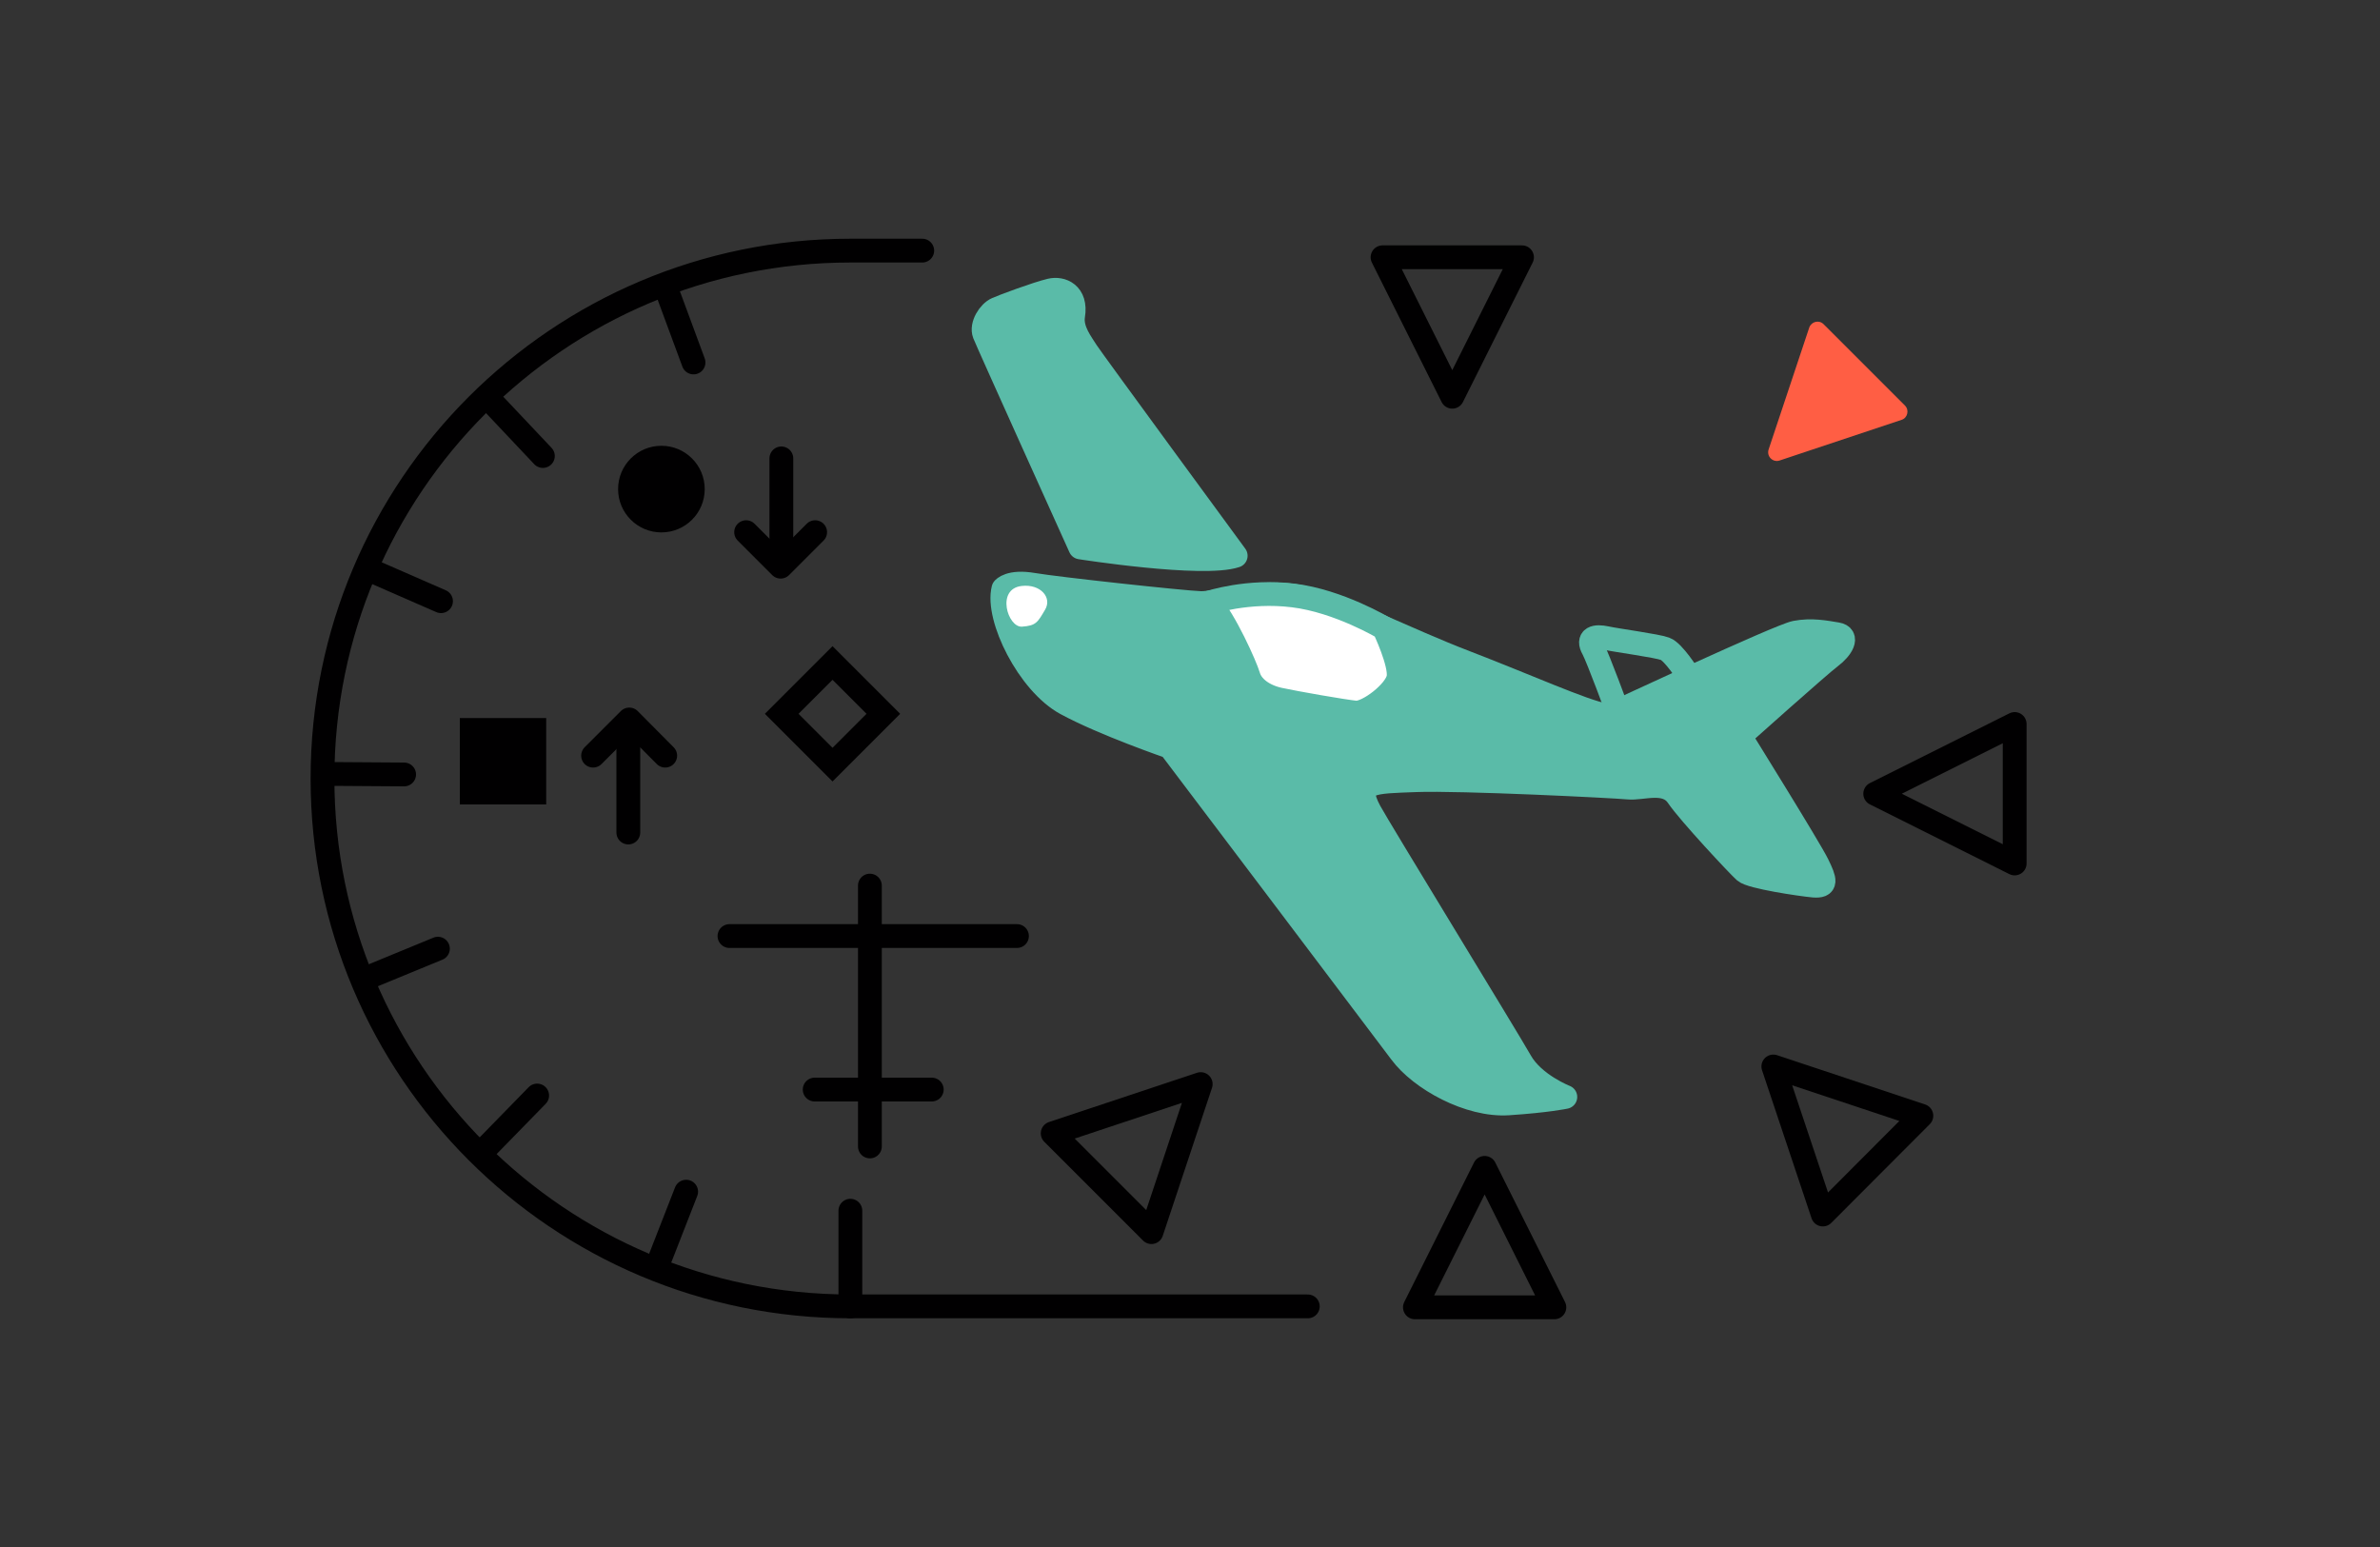 <?xml version="1.0" encoding="utf-8"?>
<!-- Generator: Adobe Illustrator 29.5.1, SVG Export Plug-In . SVG Version: 9.03 Build 0)  -->
<svg version="1.0" id="Ebene_1" xmlns="http://www.w3.org/2000/svg" xmlns:xlink="http://www.w3.org/1999/xlink" x="0px" y="0px"
	 viewBox="0 0 1000 650" enable-background="new 0 0 1000 650" xml:space="preserve">
<rect x="0" y="0" width="1000" height="650" fill="#333333" stroke="none"/>
<g>
	<path fill="none" stroke="#010001" stroke-width="10" stroke-linecap="round" stroke-linejoin="round" stroke-miterlimit="10" d="
		M-2297.2,504v40.2c-122.5,0-221.8-99.3-221.8-221.8s99.3-221.8,221.8-221.8h30.2"/>
	
		<line fill="none" stroke="#010001" stroke-width="10" stroke-linecap="round" stroke-linejoin="round" stroke-miterlimit="10" x1="-2373.3" y1="120" x2="-2363.1" y2="147.6"/>
	
		<line fill="none" stroke="#010001" stroke-width="10" stroke-linecap="round" stroke-linejoin="round" stroke-miterlimit="10" x1="-2446.6" y1="165.5" x2="-2426.4" y2="186.9"/>
	
		<line fill="none" stroke="#010001" stroke-width="10" stroke-linecap="round" stroke-linejoin="round" stroke-miterlimit="10" x1="-2496.2" y1="236.1" x2="-2469.2" y2="247.9"/>
	
		<line fill="none" stroke="#010001" stroke-width="10" stroke-linecap="round" stroke-linejoin="round" stroke-miterlimit="10" x1="-2514.2" y1="320.5" x2="-2484.7" y2="320.7"/>
	
		<line fill="none" stroke="#010001" stroke-width="10" stroke-linecap="round" stroke-linejoin="round" stroke-miterlimit="10" x1="-2497.7" y1="405.1" x2="-2470.5" y2="393.9"/>
	
		<line fill="none" stroke="#010001" stroke-width="10" stroke-linecap="round" stroke-linejoin="round" stroke-miterlimit="10" x1="-2449.3" y1="476.6" x2="-2428.8" y2="455.6"/>
	
		<line fill="none" stroke="#010001" stroke-width="10" stroke-linecap="round" stroke-linejoin="round" stroke-miterlimit="10" x1="-2376.9" y1="523.4" x2="-2366.2" y2="496"/>
</g>
<rect x="-2319.8" y="280.2" transform="matrix(0.707 0.707 -0.707 0.707 -466.206 1716.154)" fill="none" stroke="#010001" stroke-width="10" stroke-miterlimit="10" width="30.2" height="30.2"/>
<g>
	<rect x="-2461.3" y="297" fill="#010001" width="36.3" height="36.3"/>
	<g>
		
			<line fill="none" stroke="#010001" stroke-width="10" stroke-linecap="round" stroke-linejoin="round" stroke-miterlimit="10" x1="-2390.5" y1="306.1" x2="-2390.5" y2="345.1"/>
		
			<polyline fill="none" stroke="#010001" stroke-width="10" stroke-linecap="round" stroke-linejoin="round" stroke-miterlimit="10" points="
			-2405.3,312.8 -2390.1,297.6 -2375,312.8 		"/>
	</g>
</g>
<g>
	<circle fill="#010001" cx="-2376.6" cy="200.8" r="18.2"/>
	<g>
		
			<line fill="none" stroke="#010001" stroke-width="10" stroke-linecap="round" stroke-linejoin="round" stroke-miterlimit="10" x1="-2326.2" y1="225.4" x2="-2326.2" y2="188"/>
		
			<polyline fill="none" stroke="#010001" stroke-width="10" stroke-linecap="round" stroke-linejoin="round" stroke-miterlimit="10" points="
			-2312,218.9 -2326.5,233.4 -2341,218.9 		"/>
	</g>
</g>
<g>
	
		<line fill="#FFFFFF" stroke="#010001" stroke-width="10" stroke-linecap="round" stroke-linejoin="round" stroke-miterlimit="10" x1="-2289" y1="367.4" x2="-2289" y2="477"/>
	
		<line fill="#FFFFFF" stroke="#010001" stroke-width="10" stroke-linecap="round" stroke-linejoin="round" stroke-miterlimit="10" x1="-2348" y1="388.7" x2="-2227.2" y2="388.7"/>
	
		<line fill="#FFFFFF" stroke="#010001" stroke-width="10" stroke-linecap="round" stroke-linejoin="round" stroke-miterlimit="10" x1="-2312.2" y1="453.1" x2="-2263" y2="453.1"/>
</g>
<g>
	<g>
		
			<path fill="#5ABBA8" stroke="#5ABBA8" stroke-width="10" stroke-linecap="round" stroke-linejoin="round" stroke-miterlimit="10" d="
			M-1923.4,304.7c0,0,29.1,46.8,32.5,53.7c3.4,6.9,4,9.4-1.5,9s-26.3-3.6-29-6c-2.6-2.4-23.3-24.4-28.2-31.6s-14.8-3-20.8-3.6
			c-6-0.6-70.6-3.8-89-3.1c-18.4,0.7-26.5,0.3-19.6,13.1c3.7,6.9,57.9,95.4,63.4,105.1s18.8,14.9,18.8,14.9s-7.4,1.6-23.9,2.7
			s-36.9-10.2-45.2-21.4s-97-128.4-97-128.4s-27.9-9.6-43.7-18.2c-15.8-8.6-29.4-36.1-26.3-48.2c0,0,2.6-3.4,12.5-1.7
			c9.9,1.7,63.4,7.5,70.4,7.7s25.5-6.3,42.7-2.4c17.1,3.9,43.3,17.6,68.6,27.3s49.4,20.6,58.8,22.3c8.7,5.9,15.8,11.5,28.8,13.2
			S-1923.4,304.7-1923.4,304.7z"/>
		
			<path fill="#5ABBA8" stroke="#5ABBA8" stroke-width="10" stroke-linecap="round" stroke-linejoin="round" stroke-miterlimit="10" d="
			M-1977.4,295.4c0,0,70.5-33,77.3-34.3c6.8-1.3,12.6-0.1,17.5,0.7c4.9,0.9,2,5.9-2.8,9.5c-4.9,3.7-38,33.3-38,33.3l-19,5.1
			l-16.2-2.9L-1977.4,295.4z"/>
		<path fill="none" stroke="#5ABBA8" stroke-width="10" stroke-linecap="round" stroke-linejoin="round" stroke-miterlimit="10" d="
			M-1945.1,279.1c0,0-6.3-10-9.8-11.2s-20.1-3.5-24.7-4.5s-8.2-0.2-5.5,4.6c2,3.7,10.3,26.2,10.3,26.2"/>
		
			<path fill="#5ABBA8" stroke="#5ABBA8" stroke-width="10" stroke-linecap="round" stroke-linejoin="round" stroke-miterlimit="10" d="
			M-2135.3,228.8c0,0-60.7-82.7-62.7-85.9c-2-3.3-6.6-8.9-5.6-15c1.5-9.2-4.9-11.7-9.5-10.6c-5.6,1.3-20.1,6.7-22.5,7.8
			c-3.3,1.4-6.7,6.9-5.3,10.5s40.3,89.7,40.3,89.7S-2149.1,233.4-2135.3,228.8z"/>
	</g>
	
		<path fill="#FFFFFF" stroke="#5ABBA8" stroke-width="10" stroke-linecap="round" stroke-linejoin="round" stroke-miterlimit="10" d="
		M-2146.4,248.5c6.6,7.3,15.2,26.6,16.5,31c1.3,4.4,6.1,8.2,12.9,9.7s27,5,32,5.5s17.1-8.7,18.1-14.7c1-6-6.1-20.8-6.1-20.8
		s-19-11.4-38.1-13.7S-2146.4,248.5-2146.4,248.5z"/>
	<path fill="#FFFFFF" d="M-2225.2,241.5c7.8-0.9,12.9,4.8,9.8,10c-3.1,5.2-3.7,6.7-9.7,7.1C-2231,259-2236.1,242.7-2225.2,241.5z"/>
</g>
<polygon fill="none" stroke="#010001" stroke-width="10" stroke-linecap="round" stroke-linejoin="round" stroke-miterlimit="10" points="
	-2044.3,162 -2015,103.4 -2073.6,103.4 "/>
<polygon fill="none" stroke="#010001" stroke-width="10" stroke-linecap="round" stroke-linejoin="round" stroke-miterlimit="10" points="
	-2150,450.8 -2212.2,471.6 -2170.7,513 "/>
<polygon fill="none" stroke="#010001" stroke-width="10" stroke-linecap="round" stroke-linejoin="round" stroke-miterlimit="10" points="
	-2030.7,486 -2060,544.6 -2001.4,544.6 "/>
<polygon fill="none" stroke="#010001" stroke-width="10" stroke-linecap="round" stroke-linejoin="round" stroke-miterlimit="10" points="
	-1909.4,443.4 -1888.6,505.6 -1847.2,464.1 "/>
<polygon fill="none" stroke="#010001" stroke-width="10" stroke-linecap="round" stroke-linejoin="round" stroke-miterlimit="10" points="
	-1866.6,328.8 -1808,358.1 -1808,299.5 "/>
<g>
	<path fill="#FF5E44" d="M-1906.8,188.8l51.3-17.1c2.5-0.8,3.3-4.1,1.4-6l-34.2-34.2c-1.9-1.9-5.1-1.1-6,1.4l-17.1,51.3
		C-1912.3,187.1-1909.6,189.7-1906.8,188.8z"/>
</g>
<line fill="#FFFFFF" stroke="#010001" stroke-width="10" stroke-linecap="round" stroke-linejoin="round" stroke-miterlimit="10" x1="-2297.2" y1="544.2" x2="-2105" y2="544.2"/>
<g>
	<path fill="none" stroke="#010001" stroke-width="10" stroke-linecap="round" stroke-linejoin="round" stroke-miterlimit="10" d="
		M-2297.2,504v40.2c-122.5,0-221.8-99.3-221.8-221.8s99.3-221.8,221.8-221.8h30.2"/>
	
		<line fill="none" stroke="#010001" stroke-width="10" stroke-linecap="round" stroke-linejoin="round" stroke-miterlimit="10" x1="-2373.3" y1="120" x2="-2363.1" y2="147.6"/>
	
		<line fill="none" stroke="#010001" stroke-width="10" stroke-linecap="round" stroke-linejoin="round" stroke-miterlimit="10" x1="-2446.6" y1="165.5" x2="-2426.4" y2="186.9"/>
	
		<line fill="none" stroke="#010001" stroke-width="10" stroke-linecap="round" stroke-linejoin="round" stroke-miterlimit="10" x1="-2496.2" y1="236.1" x2="-2469.2" y2="247.9"/>
	
		<line fill="none" stroke="#010001" stroke-width="10" stroke-linecap="round" stroke-linejoin="round" stroke-miterlimit="10" x1="-2514.2" y1="320.5" x2="-2484.7" y2="320.7"/>
	
		<line fill="none" stroke="#010001" stroke-width="10" stroke-linecap="round" stroke-linejoin="round" stroke-miterlimit="10" x1="-2497.7" y1="405.1" x2="-2470.5" y2="393.9"/>
	
		<line fill="none" stroke="#010001" stroke-width="10" stroke-linecap="round" stroke-linejoin="round" stroke-miterlimit="10" x1="-2449.3" y1="476.6" x2="-2428.8" y2="455.6"/>
	
		<line fill="none" stroke="#010001" stroke-width="10" stroke-linecap="round" stroke-linejoin="round" stroke-miterlimit="10" x1="-2376.9" y1="523.4" x2="-2366.2" y2="496"/>
</g>
<rect x="-2319.8" y="280.2" transform="matrix(0.707 0.707 -0.707 0.707 -466.206 1716.154)" fill="none" stroke="#010001" stroke-width="10" stroke-miterlimit="10" width="30.2" height="30.2"/>
<g>
	<rect x="-2461.3" y="297" fill="#010001" width="36.3" height="36.3"/>
	<g>
		
			<line fill="none" stroke="#010001" stroke-width="10" stroke-linecap="round" stroke-linejoin="round" stroke-miterlimit="10" x1="-2390.5" y1="306.1" x2="-2390.5" y2="345.1"/>
		
			<polyline fill="none" stroke="#010001" stroke-width="10" stroke-linecap="round" stroke-linejoin="round" stroke-miterlimit="10" points="
			-2405.3,312.8 -2390.1,297.6 -2375,312.8 		"/>
	</g>
</g>
<g>
	<circle fill="#010001" cx="-2376.6" cy="200.8" r="18.2"/>
	<g>
		
			<line fill="none" stroke="#010001" stroke-width="10" stroke-linecap="round" stroke-linejoin="round" stroke-miterlimit="10" x1="-2326.2" y1="225.4" x2="-2326.2" y2="188"/>
		
			<polyline fill="none" stroke="#010001" stroke-width="10" stroke-linecap="round" stroke-linejoin="round" stroke-miterlimit="10" points="
			-2312,218.9 -2326.5,233.4 -2341,218.9 		"/>
	</g>
</g>
<g>
	
		<line fill="#FFFFFF" stroke="#010001" stroke-width="10" stroke-linecap="round" stroke-linejoin="round" stroke-miterlimit="10" x1="-2289" y1="367.4" x2="-2289" y2="477"/>
	
		<line fill="#FFFFFF" stroke="#010001" stroke-width="10" stroke-linecap="round" stroke-linejoin="round" stroke-miterlimit="10" x1="-2348" y1="388.7" x2="-2227.2" y2="388.7"/>
	
		<line fill="#FFFFFF" stroke="#010001" stroke-width="10" stroke-linecap="round" stroke-linejoin="round" stroke-miterlimit="10" x1="-2312.2" y1="453.1" x2="-2263" y2="453.1"/>
</g>
<g>
	<g>
		
			<path fill="#5ABBA8" stroke="#5ABBA8" stroke-width="10" stroke-linecap="round" stroke-linejoin="round" stroke-miterlimit="10" d="
			M-1923.4,304.7c0,0,29.1,46.8,32.5,53.7c3.4,6.9,4,9.4-1.5,9s-26.3-3.6-29-6c-2.6-2.4-23.3-24.4-28.2-31.6s-14.8-3-20.8-3.6
			c-6-0.6-70.6-3.8-89-3.1c-18.4,0.7-26.5,0.3-19.6,13.1c3.7,6.9,57.9,95.4,63.4,105.1s18.8,14.9,18.8,14.9s-7.4,1.6-23.9,2.7
			s-36.9-10.2-45.2-21.4s-97-128.4-97-128.4s-27.9-9.6-43.7-18.2c-15.8-8.6-29.4-36.1-26.3-48.2c0,0,2.6-3.4,12.5-1.7
			c9.9,1.7,63.4,7.5,70.4,7.7s25.5-6.3,42.7-2.4c17.1,3.9,43.3,17.6,68.6,27.3s49.4,20.6,58.8,22.3c8.7,5.9,15.8,11.5,28.8,13.2
			S-1923.4,304.7-1923.4,304.7z"/>
		
			<path fill="#5ABBA8" stroke="#5ABBA8" stroke-width="10" stroke-linecap="round" stroke-linejoin="round" stroke-miterlimit="10" d="
			M-1977.4,295.4c0,0,70.5-33,77.3-34.3c6.8-1.3,12.6-0.1,17.5,0.7c4.9,0.9,2,5.9-2.8,9.5c-4.9,3.7-38,33.3-38,33.3l-19,5.1
			l-16.2-2.9L-1977.4,295.4z"/>
		<path fill="none" stroke="#5ABBA8" stroke-width="10" stroke-linecap="round" stroke-linejoin="round" stroke-miterlimit="10" d="
			M-1945.1,279.1c0,0-6.3-10-9.8-11.2s-20.1-3.5-24.7-4.5s-8.2-0.2-5.5,4.6c2,3.7,10.3,26.2,10.3,26.2"/>
		
			<path fill="#5ABBA8" stroke="#5ABBA8" stroke-width="10" stroke-linecap="round" stroke-linejoin="round" stroke-miterlimit="10" d="
			M-2135.3,228.8c0,0-60.7-82.7-62.7-85.9c-2-3.3-6.6-8.9-5.6-15c1.5-9.2-4.9-11.7-9.5-10.6c-5.6,1.3-20.1,6.7-22.5,7.8
			c-3.3,1.4-6.7,6.9-5.3,10.5s40.3,89.7,40.3,89.7S-2149.1,233.4-2135.3,228.8z"/>
	</g>
	
		<path fill="#FFFFFF" stroke="#5ABBA8" stroke-width="10" stroke-linecap="round" stroke-linejoin="round" stroke-miterlimit="10" d="
		M-2146.4,248.5c6.6,7.3,15.2,26.6,16.5,31c1.3,4.4,6.1,8.2,12.9,9.7s27,5,32,5.5s17.1-8.7,18.1-14.7c1-6-6.1-20.8-6.1-20.8
		s-19-11.4-38.1-13.7S-2146.4,248.5-2146.4,248.5z"/>
	<path fill="#FFFFFF" d="M-2225.2,241.5c7.8-0.9,12.9,4.8,9.8,10c-3.1,5.2-3.7,6.7-9.7,7.1C-2231,259-2236.1,242.7-2225.2,241.5z"/>
</g>
<polygon fill="none" stroke="#010001" stroke-width="10" stroke-linecap="round" stroke-linejoin="round" stroke-miterlimit="10" points="
	-2044.3,162 -2015,103.4 -2073.6,103.4 "/>
<polygon fill="none" stroke="#010001" stroke-width="10" stroke-linecap="round" stroke-linejoin="round" stroke-miterlimit="10" points="
	-2150,450.8 -2212.2,471.6 -2170.7,513 "/>
<polygon fill="none" stroke="#010001" stroke-width="10" stroke-linecap="round" stroke-linejoin="round" stroke-miterlimit="10" points="
	-2030.7,486 -2060,544.6 -2001.4,544.6 "/>
<polygon fill="none" stroke="#010001" stroke-width="10" stroke-linecap="round" stroke-linejoin="round" stroke-miterlimit="10" points="
	-1909.4,443.4 -1888.6,505.6 -1847.2,464.1 "/>
<polygon fill="none" stroke="#010001" stroke-width="10" stroke-linecap="round" stroke-linejoin="round" stroke-miterlimit="10" points="
	-1866.6,328.8 -1808,358.1 -1808,299.5 "/>
<g>
	<path fill="#FF5E44" d="M-1906.8,188.8l51.3-17.1c2.5-0.8,3.3-4.1,1.4-6l-34.2-34.2c-1.9-1.9-5.1-1.1-6,1.4l-17.1,51.3
		C-1912.3,187.1-1909.6,189.7-1906.8,188.8z"/>
</g>
<line fill="#FFFFFF" stroke="#010001" stroke-width="10" stroke-linecap="round" stroke-linejoin="round" stroke-miterlimit="10" x1="-2297.2" y1="544.2" x2="-2105" y2="544.2"/>
<g>
	<path fill="none" stroke="#010001" stroke-width="10" stroke-linecap="round" stroke-linejoin="round" stroke-miterlimit="10" d="
		M357.3,508.7v40.2c-122.5,0-221.8-99.3-221.8-221.8s99.3-221.8,221.8-221.8h30.2"/>
	
		<line fill="none" stroke="#010001" stroke-width="10" stroke-linecap="round" stroke-linejoin="round" stroke-miterlimit="10" x1="281.2" y1="124.7" x2="291.4" y2="152.3"/>
	
		<line fill="none" stroke="#010001" stroke-width="10" stroke-linecap="round" stroke-linejoin="round" stroke-miterlimit="10" x1="207.9" y1="170.2" x2="228.1" y2="191.6"/>
	
		<line fill="none" stroke="#010001" stroke-width="10" stroke-linecap="round" stroke-linejoin="round" stroke-miterlimit="10" x1="158.3" y1="240.8" x2="185.3" y2="252.6"/>
	
		<line fill="none" stroke="#010001" stroke-width="10" stroke-linecap="round" stroke-linejoin="round" stroke-miterlimit="10" x1="140.3" y1="325.2" x2="169.8" y2="325.4"/>
	
		<line fill="none" stroke="#010001" stroke-width="10" stroke-linecap="round" stroke-linejoin="round" stroke-miterlimit="10" x1="156.8" y1="409.8" x2="184" y2="398.6"/>
	
		<line fill="none" stroke="#010001" stroke-width="10" stroke-linecap="round" stroke-linejoin="round" stroke-miterlimit="10" x1="205.2" y1="481.3" x2="225.7" y2="460.3"/>
	
		<line fill="none" stroke="#010001" stroke-width="10" stroke-linecap="round" stroke-linejoin="round" stroke-miterlimit="10" x1="277.6" y1="528.1" x2="288.3" y2="500.7"/>
</g>
<rect x="334.7" y="284.9" transform="matrix(0.707 0.707 -0.707 0.707 314.591 -159.489)" fill="none" stroke="#010001" stroke-width="10" stroke-miterlimit="10" width="30.2" height="30.2"/>
<g>
	<rect x="193.2" y="301.7" fill="#010001" width="36.3" height="36.3"/>
	<g>
		
			<line fill="none" stroke="#010001" stroke-width="10" stroke-linecap="round" stroke-linejoin="round" stroke-miterlimit="10" x1="264" y1="310.7" x2="264" y2="349.8"/>
		
			<polyline fill="none" stroke="#010001" stroke-width="10" stroke-linecap="round" stroke-linejoin="round" stroke-miterlimit="10" points="
			249.2,317.5 264.4,302.3 279.5,317.5 		"/>
	</g>
</g>
<g>
	<circle fill="#010001" cx="277.9" cy="205.5" r="18.2"/>
	<g>
		
			<line fill="none" stroke="#010001" stroke-width="10" stroke-linecap="round" stroke-linejoin="round" stroke-miterlimit="10" x1="328.3" y1="230.1" x2="328.3" y2="192.6"/>
		
			<polyline fill="none" stroke="#010001" stroke-width="10" stroke-linecap="round" stroke-linejoin="round" stroke-miterlimit="10" points="
			342.5,223.6 328,238.1 313.5,223.6 		"/>
	</g>
</g>
<g>
	
		<line fill="#FFFFFF" stroke="#010001" stroke-width="10" stroke-linecap="round" stroke-linejoin="round" stroke-miterlimit="10" x1="365.5" y1="372.1" x2="365.5" y2="481.7"/>
	
		<line fill="#FFFFFF" stroke="#010001" stroke-width="10" stroke-linecap="round" stroke-linejoin="round" stroke-miterlimit="10" x1="306.5" y1="393.3" x2="427.3" y2="393.3"/>
	
		<line fill="#FFFFFF" stroke="#010001" stroke-width="10" stroke-linecap="round" stroke-linejoin="round" stroke-miterlimit="10" x1="342.3" y1="457.8" x2="391.5" y2="457.8"/>
</g>
<g>
	<g>
		
			<path fill="#5ABBA8" stroke="#5ABBA8" stroke-width="10" stroke-linecap="round" stroke-linejoin="round" stroke-miterlimit="10" d="
			M731.1,309.4c0,0,29.1,46.8,32.5,53.7c3.4,6.9,4,9.4-1.5,9c-5.5-0.5-26.3-3.6-29-6s-23.3-24.4-28.2-31.6s-14.8-3-20.8-3.6
			c-6-0.6-70.6-3.8-89-3.1c-18.4,0.7-26.5,0.3-19.6,13.1c3.7,6.9,57.9,95.4,63.4,105.1c5.5,9.7,18.8,14.9,18.8,14.9
			s-7.4,1.6-23.9,2.7c-16.5,1.1-36.9-10.2-45.2-21.4c-8.3-11.1-97-128.4-97-128.4s-27.9-9.6-43.7-18.2
			c-15.8-8.6-29.4-36.1-26.3-48.2c0,0,2.6-3.4,12.5-1.7c9.9,1.7,63.4,7.5,70.4,7.7s25.5-6.3,42.7-2.4c17.1,3.9,43.3,17.6,68.6,27.3
			c25.3,9.7,49.4,20.6,58.8,22.3c8.7,5.9,15.8,11.5,28.8,13.2C716.3,315.6,731.1,309.4,731.1,309.4z"/>
		
			<path fill="#5ABBA8" stroke="#5ABBA8" stroke-width="10" stroke-linecap="round" stroke-linejoin="round" stroke-miterlimit="10" d="
			M677.1,300.1c0,0,70.5-33,77.3-34.3c6.8-1.3,12.6-0.1,17.5,0.7s2,5.9-2.8,9.5c-4.9,3.7-38,33.3-38,33.3l-19,5.1l-16.2-2.9
			L677.1,300.1z"/>
		<path fill="none" stroke="#5ABBA8" stroke-width="10" stroke-linecap="round" stroke-linejoin="round" stroke-miterlimit="10" d="
			M709.4,283.8c0,0-6.3-10-9.8-11.2c-3.5-1.3-20.1-3.5-24.7-4.5c-4.6-1-8.2-0.2-5.5,4.6c2,3.7,10.3,26.2,10.3,26.2"/>
		
			<path fill="#5ABBA8" stroke="#5ABBA8" stroke-width="10" stroke-linecap="round" stroke-linejoin="round" stroke-miterlimit="10" d="
			M519.2,233.5c0,0-60.7-82.7-62.7-85.9c-2-3.3-6.6-8.9-5.6-15c1.5-9.2-4.9-11.7-9.5-10.6c-5.6,1.3-20.1,6.7-22.5,7.8
			c-3.3,1.4-6.7,6.9-5.3,10.5c1.4,3.6,40.3,89.7,40.3,89.7S505.4,238.1,519.2,233.5z"/>
	</g>
	
		<path fill="#FFFFFF" stroke="#5ABBA8" stroke-width="10" stroke-linecap="round" stroke-linejoin="round" stroke-miterlimit="10" d="
		M508.1,253.2c6.6,7.3,15.2,26.6,16.5,31c1.3,4.4,6.1,8.2,12.9,9.7c6.9,1.5,27,5,32,5.5c5,0.5,17.1-8.7,18.1-14.7
		c1-6-6.1-20.8-6.1-20.8s-19-11.4-38.1-13.7C524.3,247.8,508.1,253.2,508.1,253.2z"/>
	<path fill="#FFFFFF" d="M429.3,246.2c7.8-0.9,12.9,4.8,9.8,10c-3.1,5.2-3.7,6.7-9.7,7.1S418.4,247.4,429.3,246.2z"/>
</g>
<polygon fill="none" stroke="#010001" stroke-width="10" stroke-linecap="round" stroke-linejoin="round" stroke-miterlimit="10" points="
	610.2,166.7 639.5,108.1 580.9,108.1 "/>
<polygon fill="none" stroke="#010001" stroke-width="10" stroke-linecap="round" stroke-linejoin="round" stroke-miterlimit="10" points="
	504.5,455.5 442.3,476.2 483.8,517.7 "/>
<polygon fill="none" stroke="#010001" stroke-width="10" stroke-linecap="round" stroke-linejoin="round" stroke-miterlimit="10" points="
	623.8,490.7 594.5,549.3 653.1,549.3 "/>
<polygon fill="none" stroke="#010001" stroke-width="10" stroke-linecap="round" stroke-linejoin="round" stroke-miterlimit="10" points="
	745.1,448.1 765.9,510.3 807.3,468.8 "/>
<polygon fill="none" stroke="#010001" stroke-width="10" stroke-linecap="round" stroke-linejoin="round" stroke-miterlimit="10" points="
	787.9,333.5 846.5,362.8 846.5,304.2 "/>
<g>
	<path fill="#FF5E44" d="M747.7,193.5l51.3-17.1c2.5-0.8,3.3-4.1,1.4-6l-34.2-34.2c-1.9-1.9-5.1-1.1-6,1.4l-17.1,51.3
		C742.2,191.8,744.9,194.4,747.7,193.5z"/>
</g>
<line fill="#FFFFFF" stroke="#010001" stroke-width="10" stroke-linecap="round" stroke-linejoin="round" stroke-miterlimit="10" x1="357.3" y1="548.9" x2="549.5" y2="548.9"/>
</svg>
